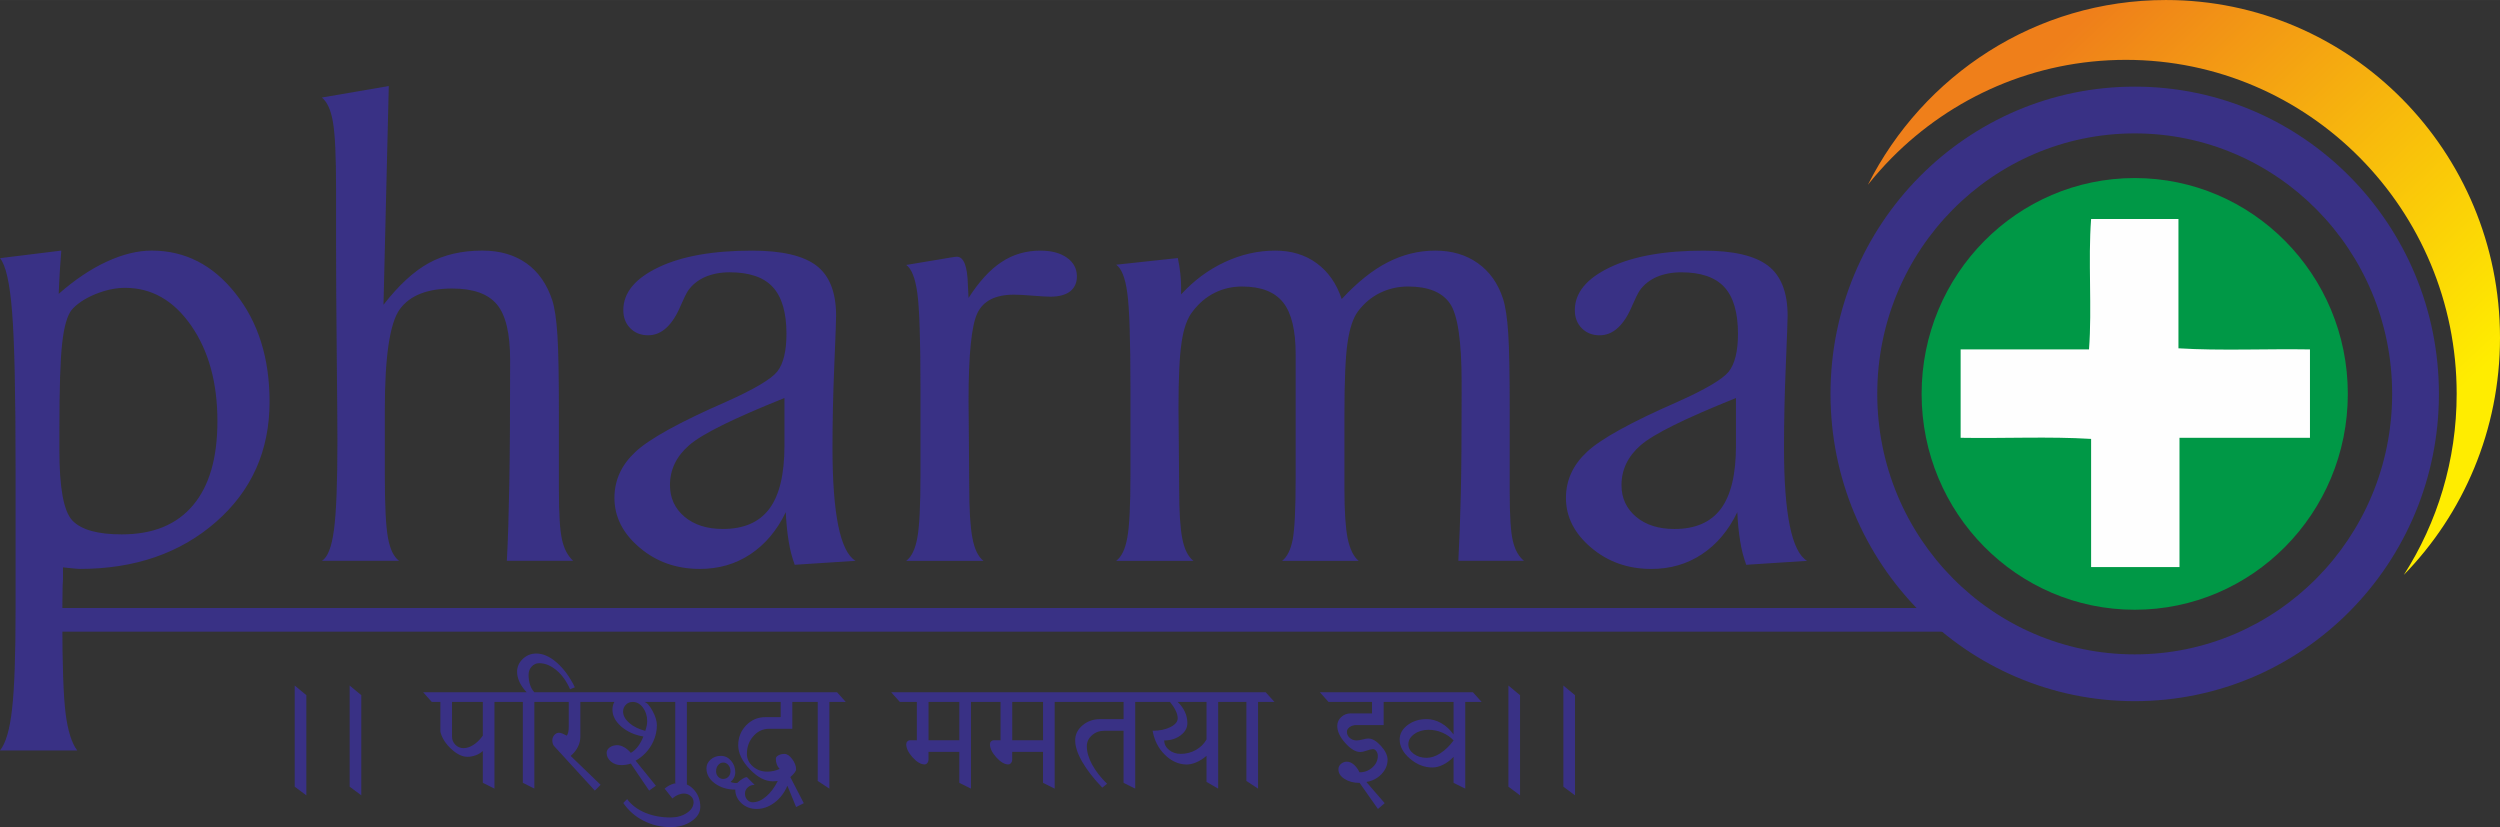 <?xml version="1.0" encoding="UTF-8"?>
<!DOCTYPE svg PUBLIC "-//W3C//DTD SVG 1.1//EN" "http://www.w3.org/Graphics/SVG/1.1/DTD/svg11.dtd">
<!-- Creator: CorelDRAW -->
<svg xmlns="http://www.w3.org/2000/svg" xml:space="preserve" width="42.367mm" height="14.017mm" version="1.1" style="shape-rendering:geometricPrecision; text-rendering:geometricPrecision; image-rendering:optimizeQuality; fill-rule:evenodd; clip-rule:evenodd"
viewBox="0 0 1735.03 574.01"
 xmlns:xlink="http://www.w3.org/1999/xlink"
 xmlns:xodm="http://www.corel.com/coreldraw/odm/2003">
 <rect x="0" y="0" width="1735.03" height="574.01" fill="#333333" stroke="none"/>
 <defs>
  <style type="text/css">
   <![CDATA[
    .fil0 {fill:#009846}
    .fil3 {fill:#393185}
    .fil2 {fill:#FEFEFE;fill-rule:nonzero}
    .fil1 {fill:#393185;fill-rule:nonzero}
    .fil4 {fill:url(#id0)}
   ]]>
  </style>
  <linearGradient id="id0" gradientUnits="userSpaceOnUse" x1="1390.18" y1="65.96" x2="1641.18" y2="332.99">
   <stop offset="0" style="stop-opacity:1; stop-color:#EF7F1A"/>
   <stop offset="1" style="stop-opacity:1; stop-color:#FFED00"/>
  </linearGradient>
 </defs>
 <g id="Layer_x0020_1">
  <g id="_2240608806368">
   <path class="fil0" d="M1585.98 167.32c-26.73,-27.03 -63.69,-43.76 -104.47,-43.76 -40.78,0 -77.73,16.72 -104.47,43.77 -26.81,27.11 -43.41,64.61 -43.41,106.03 0,41.43 16.61,78.93 43.41,106.03 26.74,27.04 63.69,43.77 104.47,43.77 40.78,0 77.74,-16.72 104.47,-43.75 26.83,-27.11 43.43,-64.61 43.43,-106.05 0,-41.43 -16.6,-78.93 -43.43,-106.04z"/>
   <path class="fil1" d="M1481.51 60.11c58.32,0 111.15,23.9 149.35,62.52 38.16,38.59 61.78,91.88 61.78,150.73 0,58.85 -23.62,112.14 -61.78,150.73 -38.19,38.62 -91.03,62.51 -149.35,62.51 -58.31,0 -111.14,-23.9 -149.35,-62.53 -38.15,-38.57 -61.77,-91.87 -61.77,-150.72 0,-58.85 23.62,-112.14 61.77,-150.71 38.21,-38.63 91.04,-62.53 149.35,-62.53zm126.28 85.34c-32.31,-32.67 -76.97,-52.88 -126.28,-52.88 -49.29,0 -93.96,20.22 -126.28,52.89 -32.35,32.7 -52.39,77.94 -52.39,127.89 0,49.96 20.03,95.19 52.39,127.9 32.32,32.68 76.98,52.89 126.28,52.89 49.3,0 93.97,-20.21 126.28,-52.88 32.36,-32.72 52.39,-77.95 52.39,-127.91 0,-49.96 -20.03,-95.19 -52.39,-127.91z"/>
   <path class="fil2" d="M1451.26 152c20.2,0 40.4,0 60.61,0 0,29.91 0,59.82 0,89.72 28.97,1.79 61.09,0.26 91.27,0.77 0,20.45 0,40.9 0,61.35 -30.18,0 -60.36,0 -90.55,0 0,29.91 0,59.82 0,89.72 -20.45,0 -40.9,0 -61.34,0 0,-29.65 0,-59.3 0,-88.96 -28.72,-1.79 -60.61,-0.25 -90.55,-0.77 0,-20.45 0,-40.9 0,-61.35 29.69,0 59.39,0 89.09,0 2.18,-28.37 -0.73,-62.11 1.46,-90.49z"/>
   <path class="fil1" d="M41.21 298.94l0 13.55c0,26.09 2.97,42.31 9.01,48.73 6.11,6.43 17.55,9.64 34.31,9.64 21.62,0 38.07,-6.74 49.36,-20.14 11.36,-13.4 17,-32.83 17,-58.44 0,-26.8 -6.11,-48.89 -18.25,-66.36 -12.15,-17.47 -27.42,-26.16 -45.75,-26.16 -6.74,0 -13.71,1.49 -20.92,4.46 -7.21,2.98 -12.61,6.66 -16.29,10.89 -3.06,4 -5.25,11.6 -6.5,22.88 -1.33,11.28 -1.96,31.57 -1.96,60.95zm-41.21 221.87c4,-4.93 6.81,-14.49 8.38,-28.83 1.65,-14.34 2.43,-37.37 2.43,-69.1l0 -72.7 0 -24.36c0,-52.88 -0.78,-89.39 -2.43,-109.45 -1.57,-20.05 -4.39,-32.43 -8.38,-37.21l42.54 -5.25c-0.32,3.53 -0.55,7.44 -0.86,11.75 -0.31,4.39 -0.63,10.42 -0.94,18.26 11.2,-9.8 22.25,-17.24 33.29,-22.33 11.05,-5.09 21.47,-7.68 31.26,-7.68 23.11,0 42.54,9.95 58.21,29.85 15.75,19.82 23.58,44.89 23.58,74.97 0,34 -12.38,61.81 -37.21,83.51 -24.83,21.7 -56.33,32.59 -94.48,32.59 -1.02,0 -3.76,-0.23 -8.23,-0.7 -1.56,-0.16 -2.66,-0.31 -3.44,-0.39l0 8.46c0,0.47 -0.08,1.72 -0.24,3.92 -0.16,8.38 -0.23,16.53 -0.23,24.37 0,30.94 0.78,52.49 2.27,64.55 1.56,12.14 4.23,20.68 8.07,25.78l-53.59 0zm223.36 -131.62c4,-2.27 6.81,-9.4 8.38,-21.31 1.65,-11.99 2.43,-32.59 2.43,-61.81 0,-9.8 -0.16,-29.93 -0.47,-60.4 -0.31,-30.55 -0.47,-56.25 -0.47,-77.01l0 -37.84c0,-22.48 -0.7,-37.92 -2.19,-46.22 -1.41,-8.38 -4,-13.94 -7.68,-16.92l46.46 -7.99 -3.68 151.83c10.58,-13.63 21.07,-23.27 31.5,-28.99 10.42,-5.72 22.79,-8.62 37.21,-8.62 12.07,0 22.25,2.98 30.55,8.85 8.23,5.87 14.18,14.42 17.86,25.54 1.72,5.41 2.9,13.47 3.6,24.37 0.7,10.81 1.02,29.22 1.02,55.07l0 44.97 0 7.13c0,16.84 0.7,28.44 2.19,34.78 1.41,6.34 4,11.2 7.68,14.57l-45.99 0c0.78,-14.26 1.33,-32.2 1.72,-53.82 0.39,-21.7 0.55,-50.29 0.55,-85.78 0,-18.17 -3.06,-31.03 -9.17,-38.31 -6.11,-7.36 -16.45,-11.04 -31.02,-11.04 -17.24,0 -29.38,4.78 -36.35,14.33 -6.97,9.56 -10.42,32.83 -10.42,69.73l0 45.21c0,21.31 0.7,35.88 2.19,43.71 1.41,7.92 4,13.24 7.68,15.98l-53.59 0zm321.05 -112.97c-35.18,14.1 -57.27,24.99 -66.12,32.75 -8.85,7.67 -13.32,16.92 -13.32,27.66 0,9.01 3.37,16.29 10.11,22.01 6.74,5.64 15.59,8.46 26.64,8.46 14.57,0 25.3,-4.7 32.28,-14.1 6.97,-9.4 10.42,-23.97 10.42,-43.72l0 -33.06zm7.13 115.72c-1.8,-4.94 -3.29,-10.42 -4.23,-16.53 -1.02,-6.19 -1.65,-12.85 -1.96,-19.98 -6.11,12.69 -14.33,22.41 -24.6,29.22 -10.27,6.82 -21.94,10.18 -35.1,10.18 -16.22,0 -30.16,-4.93 -41.76,-14.8 -11.68,-9.87 -17.47,-21.39 -17.47,-34.47 0,-12.3 4.86,-22.88 14.49,-31.89 9.64,-9.09 30.63,-20.68 63.07,-34.86 19.27,-8.62 31.1,-15.59 35.41,-20.91 4.23,-5.41 6.42,-14.1 6.42,-26.25 0,-14.81 -3.21,-25.7 -9.56,-32.51 -6.34,-6.82 -16.29,-10.18 -29.92,-10.18 -6.27,0 -11.91,1.1 -16.93,3.21 -4.93,2.2 -8.93,5.33 -11.83,9.48 -1.18,1.8 -2.9,5.17 -5.02,10.11 -5.79,13.94 -13.4,20.92 -22.72,20.92 -5.09,0 -9.17,-1.65 -12.38,-4.86 -3.21,-3.21 -4.86,-7.37 -4.86,-12.61 0,-12.07 8.15,-21.94 24.36,-29.69 16.22,-7.76 37.84,-11.59 64.95,-11.59 20.68,0 35.57,3.45 44.73,10.42 9.09,6.97 13.63,18.57 13.63,34.78 0,2.58 -0.39,14.02 -1.25,34.31 -0.86,20.29 -1.26,39.41 -1.26,57.27 0,22.96 1.34,40.98 4,54.06 2.67,13.08 6.66,21.23 11.99,24.44l-42.23 2.74zm77.4 -2.74c3.68,-2.74 6.27,-8.07 7.68,-15.98 1.49,-7.83 2.19,-22.41 2.19,-43.71l0 -45.21 0 -14.41c0,-33.92 -0.7,-56.1 -2.19,-66.51 -1.41,-10.42 -4,-16.92 -7.68,-19.51 5.8,-0.94 12.85,-2.11 21.15,-3.52 8.31,-1.49 13.01,-2.2 14.1,-2.2 4.7,0.16 7.21,6.66 7.52,19.43 0.16,4 0.32,7.05 0.47,9.17 7.36,-11.44 15.04,-19.82 23.03,-24.99 7.91,-5.25 16.92,-7.83 26.87,-7.83 7.68,0 13.79,1.65 18.41,4.93 4.62,3.29 6.89,7.6 6.89,13.01 0,4.39 -1.57,7.83 -4.7,10.34 -3.13,2.43 -7.76,3.68 -13.71,3.68 -2.43,0 -6.5,-0.23 -12.14,-0.7 -5.72,-0.47 -10.11,-0.7 -13.16,-0.7 -12.85,0 -21.31,4.31 -25.38,12.85 -4.07,8.54 -6.11,28.75 -6.11,60.56 0,4.62 0.08,13.47 0.23,26.64 0.16,13.16 0.24,24.05 0.24,32.59 0,16.38 0.7,28.44 2.19,36.12 1.41,7.76 4,13.08 7.68,15.98l-53.59 0zm145.72 0c3.68,-2.74 6.27,-8.07 7.68,-15.98 1.49,-7.83 2.19,-22.41 2.19,-43.71l0 -45.29 0 -14.42c0,-34 -0.7,-56.17 -2.19,-66.59 -1.41,-10.42 -4,-16.93 -7.68,-19.51l42.77 -4.62c0.78,3.69 1.33,7.21 1.72,10.66 0.39,3.45 0.55,6.82 0.55,10.03l0 4.54c8.93,-9.71 19.04,-17.23 30.39,-22.48 11.28,-5.25 22.96,-7.91 34.94,-7.91 11.2,0 20.76,2.9 28.67,8.69 7.99,5.8 13.87,14.1 17.47,24.92 10.73,-11.6 21.31,-20.06 31.81,-25.46 10.5,-5.41 21.55,-8.15 33.14,-8.15 11.52,0 21.31,2.9 29.46,8.69 8.23,5.8 14.1,14.1 17.55,24.76 1.72,5.41 2.9,13.32 3.6,23.9 0.7,10.58 1.02,28.52 1.02,53.9l0 43.4 0 13.08c0,16.37 0.7,27.66 2.2,33.77 1.41,6.11 4,10.73 7.68,13.79l-45.52 0c0.78,-14.73 1.33,-30.24 1.72,-46.77 0.39,-16.45 0.55,-40.03 0.55,-70.82l0 -6.19c0,-28.91 -2.74,-47.24 -8.23,-55 -5.48,-7.76 -15.12,-11.6 -28.91,-11.6 -6.97,0 -13.47,1.49 -19.43,4.39 -5.95,2.9 -11.13,7.21 -15.36,12.85 -3.37,4.55 -5.79,11.75 -7.21,21.55 -1.49,9.79 -2.19,26.64 -2.19,50.53l0 51.24c0,15.59 0.78,27.11 2.27,34.47 1.57,7.29 4.07,12.46 7.6,15.36l-53.12 0c3.52,-2.74 5.95,-7.68 7.36,-14.81 1.33,-7.13 2.04,-21.15 2.04,-42.15l0 -17.94 0 -68.63c0,-16.53 -2.9,-28.52 -8.69,-35.8 -5.88,-7.37 -15.36,-11.05 -28.52,-11.05 -6.89,0 -13.24,1.49 -19.03,4.39 -5.88,2.9 -10.89,7.21 -15.2,12.85 -3.68,4.55 -6.27,11.67 -7.67,21.23 -1.49,9.56 -2.2,24.92 -2.2,46.07 0,4.86 0.08,13.55 0.23,25.93 0.16,12.38 0.24,22.41 0.24,30.08 0,15.59 0.7,27.11 2.19,34.47 1.41,7.29 4,12.46 7.68,15.36l-53.59 0zm430.11 -112.97c-35.18,14.1 -57.27,24.99 -66.12,32.75 -8.85,7.67 -13.32,16.92 -13.32,27.66 0,9.01 3.37,16.29 10.11,22.01 6.74,5.64 15.59,8.46 26.64,8.46 14.57,0 25.3,-4.7 32.28,-14.1 6.97,-9.4 10.42,-23.97 10.42,-43.72l0 -33.06zm7.13 115.72c-1.8,-4.94 -3.29,-10.42 -4.23,-16.53 -1.02,-6.19 -1.65,-12.85 -1.96,-19.98 -6.11,12.69 -14.33,22.41 -24.6,29.22 -10.27,6.82 -21.94,10.18 -35.1,10.18 -16.22,0 -30.16,-4.93 -41.76,-14.8 -11.68,-9.87 -17.47,-21.39 -17.47,-34.47 0,-12.3 4.86,-22.88 14.49,-31.89 9.64,-9.09 30.63,-20.68 63.07,-34.86 19.27,-8.62 31.1,-15.59 35.41,-20.91 4.23,-5.41 6.42,-14.1 6.42,-26.25 0,-14.81 -3.21,-25.7 -9.56,-32.51 -6.34,-6.82 -16.29,-10.18 -29.92,-10.18 -6.27,0 -11.91,1.1 -16.93,3.21 -4.93,2.2 -8.93,5.33 -11.83,9.48 -1.18,1.8 -2.9,5.17 -5.02,10.11 -5.79,13.94 -13.4,20.92 -22.72,20.92 -5.09,0 -9.17,-1.65 -12.38,-4.86 -3.21,-3.21 -4.86,-7.37 -4.86,-12.61 0,-12.07 8.15,-21.94 24.36,-29.69 16.22,-7.76 37.84,-11.59 64.95,-11.59 20.68,0 35.57,3.45 44.73,10.42 9.09,6.97 13.63,18.57 13.63,34.78 0,2.58 -0.39,14.02 -1.25,34.31 -0.86,20.29 -1.26,39.41 -1.26,57.27 0,22.96 1.34,40.98 4,54.06 2.67,13.08 6.66,21.23 11.99,24.44l-42.23 2.74z"/>
   <path class="fil1" d="M212.6 551.95l-8.08 -6.01 0 -70.19 8.08 6.69 0 69.5zm38.14 0l-8.08 -6.01 0 -70.19 8.08 6.69 0 69.5zm48.9 -64.82l-5.96 -6.71 54.82 0 6.03 6.71 -11.37 0 0 60.16 -8.08 -4.02 0 -22.06c-1.51,1.35 -3.22,2.35 -5.09,3.01 -1.88,0.66 -3.75,1 -5.62,1 -3.56,0 -7.33,-1.83 -11.26,-5.48 -3.93,-3.66 -6.42,-7.63 -7.49,-11.9l0 -20.72 -5.96 0zm22.07 32.07c2.24,0 4.52,-0.75 6.88,-2.26 2.38,-1.53 4.52,-3.66 6.49,-6.42l0 -23.39 -21.38 0 0 24.05c0,2.22 0.78,4.11 2.33,5.69 1.58,1.55 3.47,2.33 5.69,2.33zm30.15 -32.07l-5.99 -6.71 19.64 0c-2.13,-2.24 -3.77,-4.57 -4.91,-6.99 -1.14,-2.42 -1.74,-4.8 -1.74,-7.11 0,-3.49 1.32,-6.51 3.93,-9 2.6,-2.51 5.73,-3.77 9.39,-3.77 4.73,0 9.51,2.12 14.32,6.37 4.82,4.25 8.98,9.94 12.45,17.06l-3.33 1.35c-2.42,-5.53 -5.55,-9.94 -9.44,-13.18 -3.88,-3.27 -7.88,-4.89 -11.99,-4.89 -2.06,0 -3.79,0.78 -5.21,2.35 -1.44,1.55 -2.15,3.47 -2.15,5.71 0,2.58 0.37,4.93 1.08,7.04 0.7,2.13 1.69,3.79 2.94,5.05l5.34 0 6.03 6.71 -11.38 0 0 60.16 -7.99 -4.02 0 -56.14 -11.01 0zm27.86 0l-6.01 -6.71 39.63 0 6.03 6.71 -16.6 0 0 24.08c0,2.51 -0.59,4.91 -1.76,7.22 -1.16,2.33 -2.83,4.39 -4.98,6.17l20.79 20.05 -4 4.02 -28.16 -30.77c-0.46,-0.46 -0.8,-1.03 -1,-1.74 -0.23,-0.71 -0.34,-1.48 -0.34,-2.29 0,-1.51 0.48,-2.78 1.42,-3.81 0.93,-1.03 2.01,-1.53 3.26,-1.53 0.62,0 1.39,0.18 2.29,0.53 0.89,0.36 1.92,0.86 3.06,1.48 0.46,-0.62 0.8,-1.46 1.01,-2.47 0.23,-1.03 0.34,-2.22 0.34,-3.56l0 -17.38 -14.96 0zm37.05 0l-5.98 -6.71 71.26 0 6.03 6.71 -11.38 0 0 60.16 -8.08 -4.02 0 -56.14 -21.45 0c1.78,0.43 3.68,2.51 5.68,6.21 2.01,3.7 3.02,6.99 3.02,9.84 0,4.98 -1.33,9.71 -3.95,14.19 -2.65,4.45 -6.24,7.97 -10.8,10.55l14.09 17.4 -4.71 3.34 -12.72 -18.75c-0.98,0.36 -2.03,0.61 -3.15,0.8 -1.12,0.18 -2.31,0.27 -3.56,0.27 -2.76,0 -5.14,-0.82 -7.11,-2.49 -1.97,-1.65 -2.94,-3.66 -2.94,-5.98 0,-1.51 0.7,-2.79 2.15,-3.82 1.42,-1.03 3.17,-1.55 5.23,-1.55 1.51,0 3.11,0.48 4.75,1.42 1.67,0.93 3.2,2.24 4.64,3.93 1.88,-1.07 3.54,-2.58 5.02,-4.55 1.46,-1.97 2.69,-4.23 3.68,-6.81 -6.17,-1.07 -11.28,-3.38 -15.35,-6.92 -4.06,-3.56 -6.1,-7.49 -6.1,-11.74 0,-0.98 0.11,-1.92 0.34,-2.81 0.2,-0.89 0.55,-1.73 1,-2.53l-9.62 0zm31.04 20.08c0.45,-1.26 0.8,-2.44 1,-3.54 0.23,-1.12 0.34,-2.17 0.34,-3.15 0,-3.66 -0.98,-6.81 -2.95,-9.44 -1.96,-2.63 -4.32,-3.95 -7.08,-3.95 -1.87,0 -3.47,0.64 -4.75,1.94 -1.3,1.3 -1.94,2.88 -1.94,4.75 0,2.76 1.42,5.39 4.27,7.9 2.85,2.49 6.56,4.32 11.1,5.48zm17.52 66.81c-6.67,0 -12.91,-1.48 -18.71,-4.43 -5.8,-2.94 -10.48,-7.06 -14.05,-12.31l2.67 -2.69c2.95,4.02 7.08,7.15 12.38,9.39 5.32,2.22 11.22,3.34 17.7,3.34 4.45,0 8.24,-1.05 11.35,-3.13 3.13,-2.08 4.68,-4.57 4.68,-7.49 0,-1.67 -0.64,-3.08 -1.94,-4.23 -1.3,-1.16 -2.88,-1.73 -4.75,-1.73 -1.35,0 -2.69,0.29 -4.09,0.87 -1.37,0.59 -2.69,1.41 -3.95,2.49l-5.35 -6.78c1.53,-1.32 3.15,-2.33 4.89,-2.99 1.74,-0.66 3.45,-0.98 5.16,-0.98 4.09,0 7.56,1.62 10.42,4.87 2.85,3.24 4.27,7.19 4.27,11.81 0,3.84 -2.04,7.13 -6.08,9.89 -4.04,2.76 -8.91,4.13 -14.62,4.13zm20.81 -86.88l-6.03 -6.71 73.23 0 6.03 6.71 -9.5 0 0 18.64 -16.1 0c-4.3,0 -7.93,1.69 -10.92,5.09 -2.99,3.38 -4.5,7.49 -4.5,12.31 0,3.4 1.39,6.31 4.16,8.73 2.76,2.4 6.1,3.61 10.03,3.61 1.44,0 2.86,-0.16 4.3,-0.48 1.42,-0.3 2.85,-0.78 4.27,-1.39 -0.89,-0.89 -1.55,-1.94 -2.01,-3.15 -0.43,-1.21 -0.66,-2.51 -0.66,-3.95 0,-0.89 0.57,-1.67 1.74,-2.33 1.17,-0.66 2.58,-1 4.3,-1 1.78,0 3.56,1.21 5.34,3.61 1.78,2.42 2.67,4.78 2.67,7.11 0,0.61 -0.36,1.39 -1.07,2.33 -0.71,0.93 -1.69,1.96 -2.94,3.03l9.36 18.11 -5.34 2.67 -6.03 -14.76c-2.13,4.91 -5.14,8.84 -9.02,11.74 -3.88,2.9 -8.02,4.36 -12.38,4.36 -4.11,0 -7.58,-1.33 -10.46,-3.95 -2.88,-2.65 -4.32,-5.8 -4.32,-9.48 -5.5,0 -10.23,-1.44 -14.14,-4.29 -3.91,-2.85 -5.87,-6.33 -5.87,-10.44 0,-2.4 0.98,-4.46 2.92,-6.17 1.96,-1.69 4.32,-2.53 7.08,-2.53 2.76,0 5.11,1.12 7.08,3.36 1.94,2.24 2.92,4.93 2.92,8.06 0,1.25 -0.27,2.47 -0.84,3.63 -0.57,1.17 -1.39,2.2 -2.44,3.08 0.89,0.34 1.74,0.57 2.53,0.66 0.8,0.09 1.53,0.09 2.15,0 1.35,-1.26 2.58,-2.24 3.74,-2.94 1.17,-0.73 2.15,-1.07 2.95,-1.07l5.34 5.36c-1.87,0 -3.45,0.57 -4.75,1.74 -1.28,1.17 -1.94,2.6 -1.94,4.3 0,1.69 0.52,3.13 1.55,4.29 1.03,1.17 2.29,1.74 3.81,1.74 3.11,0 6.24,-1.35 9.37,-4.04 3.13,-2.67 5.8,-6.26 8.04,-10.76 -0.36,0.09 -0.93,0.16 -1.69,0.2 -0.75,0.05 -1.35,0.07 -1.81,0.07 -5.25,0 -10.57,-2.79 -15.92,-8.38 -5.37,-5.59 -8.04,-11.17 -8.04,-16.7 0,-5.37 1.83,-9.96 5.48,-13.75 3.68,-3.81 8.08,-5.71 13.27,-5.71l10.71 0 0 -10.55 -55.64 0zm15.76 53.45c1.42,0 2.63,-0.5 3.61,-1.53 0.98,-1.03 1.46,-2.31 1.46,-3.82 0,-1.71 -0.48,-3.13 -1.46,-4.29 -0.98,-1.17 -2.19,-1.74 -3.61,-1.74 -1.32,0 -2.49,0.57 -3.47,1.74 -0.98,1.16 -1.46,2.58 -1.46,4.29 0,1.51 0.48,2.79 1.46,3.82 0.98,1.03 2.15,1.53 3.47,1.53zm54.7 -53.45l-5.96 -6.71 30.29 0 6.03 6.71 -11.37 0 0 60.16 -8.09 -5.34 0 -54.82 -10.89 0zm67.88 0l-5.99 -6.71 60.71 0 6.03 6.71 -11.37 0 0 60.16 -8.09 -4.02 0 -21.47 -21.38 0 0 5.34c0,0.89 -0.27,1.69 -0.8,2.35 -0.55,0.66 -1.19,1.01 -1.9,1.01 -2.6,0 -5.39,-1.65 -8.34,-4.89 -2.94,-3.26 -4.41,-6.33 -4.41,-9.21 0,-0.7 0.25,-1.35 0.8,-1.89 0.52,-0.53 1.16,-0.8 1.87,-0.8l4.68 0 0 -26.59 -11.83 0zm19.92 26.59l21.38 0 0 -26.59 -21.38 0 0 26.59zm38.17 -26.59l-5.99 -6.71 60.71 0 6.03 6.71 -11.37 0 0 60.16 -8.09 -4.02 0 -21.47 -21.38 0 0 5.34c0,0.89 -0.27,1.69 -0.8,2.35 -0.55,0.66 -1.19,1.01 -1.9,1.01 -2.6,0 -5.39,-1.65 -8.34,-4.89 -2.94,-3.26 -4.41,-6.33 -4.41,-9.21 0,-0.7 0.25,-1.35 0.8,-1.89 0.52,-0.53 1.16,-0.8 1.87,-0.8l4.68 0 0 -26.59 -11.83 0zm19.92 26.59l21.38 0 0 -26.59 -21.38 0 0 26.59zm38.21 -26.59l-6.03 -6.71 58.52 0 6.03 6.71 -11.38 0 0 60.16 -8.08 -4.02 0 -36.13 -13.41 0c-3.31,0 -6.17,1.05 -8.52,3.15 -2.38,2.08 -3.56,4.61 -3.56,7.56 0,4 1.23,8.27 3.68,12.77 2.47,4.52 5.91,8.95 10.37,13.31l-3.33 2.67c-5.99,-6.24 -10.6,-12.2 -13.89,-17.86 -3.27,-5.66 -4.91,-10.64 -4.91,-14.91 0,-4.11 1.69,-7.58 5.09,-10.46 3.4,-2.88 7.54,-4.32 12.36,-4.32l16.13 0 0 -11.93 -39.06 0zm55.77 0l-6.01 -6.71 60.3 0 6.03 6.71 -11.38 0 0 60.16 -8.08 -4.68 0 -18.07c-2.31,1.97 -4.66,3.47 -7.08,4.5 -2.4,1.03 -4.71,1.53 -6.92,1.53 -5.62,-0.18 -10.62,-2.47 -15.03,-6.9 -4.43,-4.41 -7.22,-9.94 -8.38,-16.54 4.82,0 8.93,-0.84 12.31,-2.53 3.4,-1.69 5.09,-3.72 5.09,-6.14 0,-1.6 -0.45,-3.38 -1.39,-5.32 -0.94,-1.97 -2.26,-3.95 -3.95,-6.01l-15.51 0zm22.89 36.04c3.84,0 7.33,-0.89 10.53,-2.67 3.2,-1.78 5.66,-4.23 7.45,-7.33l0 -26.04 -20.01 0c2.15,2.06 3.82,4.34 4.98,6.88 1.17,2.53 1.74,5.14 1.74,7.81 0,3.31 -1.55,6.14 -4.68,8.49 -3.13,2.35 -6.92,3.54 -11.38,3.54 0,2.58 1.12,4.77 3.34,6.6 2.24,1.8 4.91,2.72 8.04,2.72zm34.74 -36.04l-5.96 -6.71 30.29 0 6.03 6.71 -11.37 0 0 60.16 -8.09 -5.34 0 -54.82 -10.89 0zm67.9 0l-6.01 -6.71 47.35 0 6.01 6.71 -9.09 0 0 16.04 -18.77 0c-1.9,0 -3.47,0.45 -4.78,1.39 -1.3,0.93 -1.94,2.03 -1.94,3.29 0,1.69 0.66,3.1 1.99,4.27 1.33,1.16 2.92,1.74 4.8,1.74 0.89,0 2.24,-0.23 4.02,-0.66 1.78,-0.46 3.13,-0.68 4.02,-0.68 2.76,0 5.68,1.71 8.77,5.09 3.06,3.4 4.62,6.63 4.62,9.64 0,3.68 -1.39,6.97 -4.16,9.91 -2.76,2.94 -6.28,4.8 -10.57,5.5l12.72 14.73 -4.68 4.02 -12.72 -18.09c-4.11,0 -7.58,-0.92 -10.44,-2.74 -2.85,-1.83 -4.27,-4.04 -4.27,-6.62 0,-1.53 0.57,-2.79 1.74,-3.82 1.17,-1.03 2.56,-1.55 4.18,-1.55 1.6,0 3.2,0.68 4.75,2.01 1.55,1.35 2.88,3.13 3.95,5.37 3.47,0 6.46,-1.12 8.95,-3.36 2.51,-2.24 3.77,-4.91 3.77,-8.04 0,-1.24 -0.34,-2.33 -1.01,-3.27 -0.68,-0.94 -1.46,-1.42 -2.35,-1.42 -0.98,0 -2.42,0.34 -4.34,1.01 -1.92,0.66 -3.38,1 -4.36,1 -3.29,0 -6.81,-2.08 -10.51,-6.24 -3.72,-4.16 -5.57,-8.11 -5.57,-11.85 0,-2.42 0.91,-4.48 2.74,-6.17 1.83,-1.71 4.04,-2.56 6.65,-2.56l14.73 0 0 -7.95 -30.17 0zm44.7 0l-6.01 -6.71 61.54 0 6.03 6.71 -11.37 0 0 60.16 -8.09 -4 0 -18.02c-2.22,2.31 -4.64,4.11 -7.22,5.41 -2.58,1.3 -5.07,1.94 -7.47,1.94 -5.62,0 -10.8,-2.03 -15.58,-6.12 -4.77,-4.07 -7.15,-8.52 -7.15,-13.36 0,-3.84 1.83,-7.15 5.48,-9.94 3.66,-2.76 8.06,-4.16 13.22,-4.16 3.47,0 6.86,0.93 10.16,2.81 3.29,1.87 6.15,4.5 8.54,7.9l0 -22.63 -42.09 0zm23.39 38.79c3.13,0 6.33,-1.08 9.62,-3.22 3.31,-2.15 6.33,-5.09 9.09,-8.86 -2.22,-2.33 -4.84,-4.13 -7.88,-5.43 -3.01,-1.3 -6.19,-1.94 -9.48,-1.94 -3.83,0 -7.13,0.98 -9.89,2.94 -2.76,1.97 -4.14,4.34 -4.14,7.13 0,2.58 1.26,4.8 3.75,6.65 2.49,1.83 5.46,2.74 8.93,2.74zm64.84 26.04l-8.08 -6.01 0 -70.19 8.08 6.69 0 69.5zm38.14 0l-8.08 -6.01 0 -70.19 8.08 6.69 0 69.5z"/>
   <polygon class="fil3" points="29.61,421.95 1373.25,421.95 1373.25,438.37 29.61,438.37 "/>
   <path class="fil4" d="M1503.13 0c128.07,0 231.9,104.96 231.9,234.42 0,64.11 -25.47,122.21 -66.73,164.53 23.19,-36.21 36.66,-79.37 36.66,-125.67 0,-63.92 -25.66,-121.82 -67.13,-163.75 -41.55,-42.01 -99,-68 -162.45,-68 -63.44,0 -120.9,25.99 -162.46,68.01 -5.85,5.92 -11.38,12.16 -16.57,18.68 38.33,-76.09 116.53,-128.22 206.79,-128.22z"/>
  </g>
 </g>
</svg>
